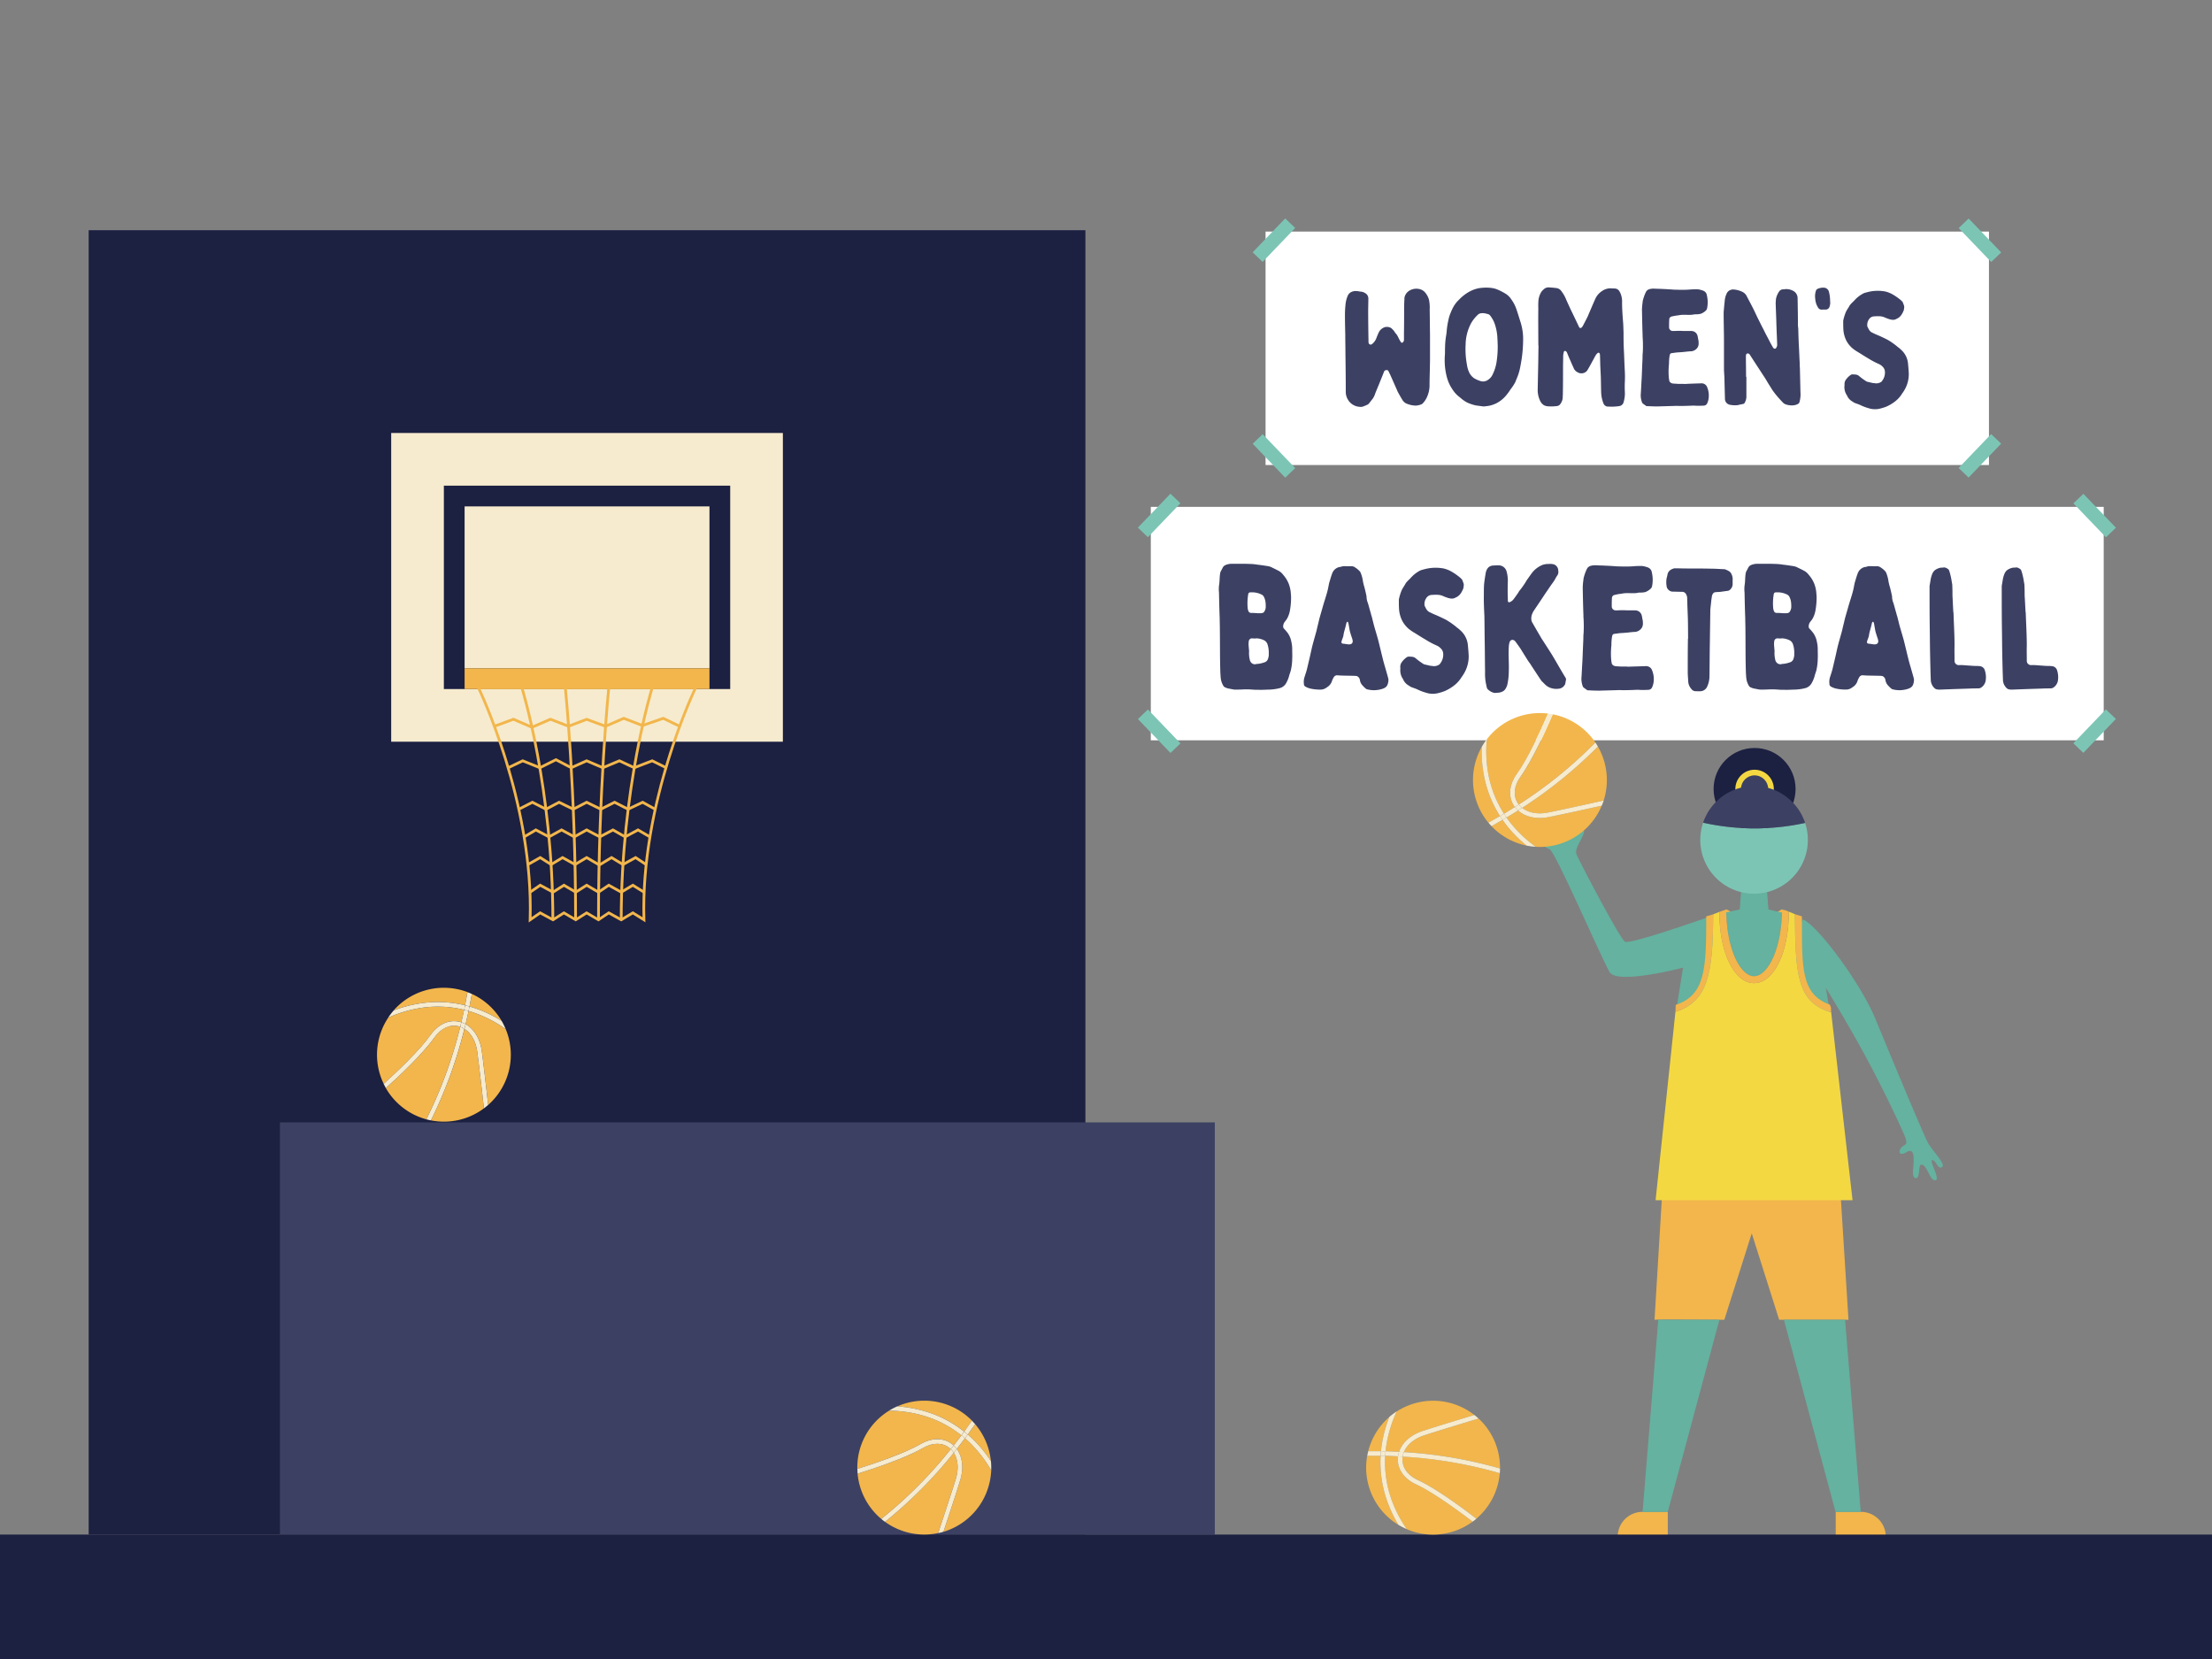 <svg xmlns="http://www.w3.org/2000/svg" viewBox="0 0 1600 1200"><rect x="0" y="0" width="1600" height="1200" fill="#808080" stroke="none"/><defs><style>.cls-1{fill:#fff;}.cls-2{fill:#7cc5b5;}.cls-3{fill:#3c4163;}.cls-4{fill:#1c2041;}.cls-5{fill:#f6ebce;}.cls-6{fill:#f2b64c;}.cls-7{fill:#64b29f;}.cls-8{fill:#f4d842;}</style></defs><g id="Basketball"><rect class="cls-1" x="832.41" y="366.63" width="689.26" height="168.85"/><rect class="cls-2" x="1510.1" y="355.85" width="10" height="33.99" transform="translate(163.81 1152.95) rotate(-43.82)"/><rect class="cls-2" x="821.46" y="367.85" width="33.99" height="10" transform="translate(-11.11 719.64) rotate(-46.18)"/><rect class="cls-2" x="833.46" y="511.85" width="10" height="33.99" transform="translate(-132.66 727.88) rotate(-43.82)"/><rect class="cls-2" x="1498.1" y="523.85" width="33.99" height="10" transform="translate(84.47 1255.83) rotate(-46.18)"/><path class="cls-3" d="M933.05,441.55a18.64,18.64,0,0,1-2,5.79,15.58,15.58,0,0,1-1.63,2.27,5.64,5.64,0,0,0-1.26,3.77,2.16,2.16,0,0,0,.75,1.51c.88.89,1.64,1.89,2.39,2.78a15.8,15.8,0,0,1,2.77,6.54,24.41,24.41,0,0,1,.63,6.05c0,2,.13,4.15,0,6.17a38.51,38.51,0,0,1-1,8.43,19.63,19.63,0,0,1-.63,2c-.13.5-.38,1-.51,1.63a21.78,21.78,0,0,1-2.14,5.42,7.51,7.51,0,0,1-5,3.9,35.57,35.57,0,0,1-7.31,1c-1.51,0-3.14.13-4.66.13-1.26.12-2.51,0-3.77,0a34.44,34.44,0,0,1-3.66-.13,61.55,61.55,0,0,0-6.79-.13c-2,.13-4.16.13-6.3.13a14.7,14.7,0,0,1-2.14-.38c-.5,0-1-.25-1.39-.25a10.7,10.7,0,0,1-3.52-1.13,2.58,2.58,0,0,1-1-1,13.93,13.93,0,0,1-1.89-5.54c-.12-1-.12-2.14-.25-3.27-.38-10.71-.25-21.54-.38-32.24,0-2.64-.12-5.16-.12-7.81-.26-6.17-.38-12.46-.51-18.63a22.46,22.46,0,0,1,.13-5.79c.38-2.52.25-5,.63-7.56a5.91,5.91,0,0,1,.63-2.14c.5-.88.88-1.64,1.26-2.39a4.14,4.14,0,0,1,2.14-2,11.78,11.78,0,0,1,4.66-.88h5c2.77,0,5.54,0,8.31.13a36.12,36.12,0,0,1,5,.5c2.39.25,4.79.63,7.18,1a9.72,9.72,0,0,1,3.78,1.26c1.63.75,3.14,1.51,4.78,2.39a10.53,10.53,0,0,1,3,2.77,21.85,21.85,0,0,1,4,6.55,23.66,23.66,0,0,1,1.39,6c.12,1.39.25,2.77.25,3.53A54.28,54.28,0,0,1,933.05,441.55Zm-20.91,2c1-.12,1.89-.25,2.4-1.26a6.1,6.1,0,0,0,1-3.65,22.42,22.42,0,0,0-.12-2.77,11.46,11.46,0,0,0-1.13-4,3.79,3.79,0,0,0-1.64-1.76,15.47,15.47,0,0,0-7.93-1.64,1.6,1.6,0,0,0-1.89,1.64,39.34,39.34,0,0,0-.38,9.44,7.42,7.42,0,0,0,.5,2.27,2.05,2.05,0,0,0,2.14,1.51c1.64,0,3.28.13,4.91.25ZM904,477.18a3.74,3.74,0,0,0,.76,1.76,3.51,3.51,0,0,0,3.9,1.39,4.16,4.16,0,0,1,1.26-.13,21.68,21.68,0,0,0,4.78-1.13,3.82,3.82,0,0,0,2.52-2.64,9.1,9.1,0,0,0,.51-3.66,19.2,19.2,0,0,0-1-7,5.29,5.29,0,0,0-2.14-2.52,14.12,14.12,0,0,0-5.54-1.51,13.84,13.84,0,0,1-3.28,0,2.35,2.35,0,0,0-2.51,2.15,18,18,0,0,0-.13,2.64c.13,1.64.25,3.15.38,4.41A20,20,0,0,0,904,477.18Z"/><path class="cls-3" d="M977.12,409.57a4.61,4.61,0,0,1,3.27,1,16.1,16.1,0,0,1,3.15,2.65,4.6,4.6,0,0,1,.63,1,24.55,24.55,0,0,1,1.63,5.92,36.21,36.21,0,0,0,1.14,4.66c.5,2,1,4,1.38,6a1,1,0,0,1,.13.51,12.49,12.49,0,0,0,1,4.91c.75,2.52,1.38,5,2.14,7.55a13,13,0,0,0,.62,2.14l1.52,6.05c1,3.65,2.14,7.3,3.14,10.95,1.26,4.91,2.4,9.95,3.66,14.86.75,2.9,1.63,5.67,2.39,8.44.5,1.76,1,3.4,1.38,5.16a9.82,9.82,0,0,1-.63,3.78c-.75,2-2.51,2.77-4.28,3.27a19.37,19.37,0,0,1-10.7.13.62.62,0,0,0-.38-.13,19.56,19.56,0,0,1-2.89-2.77,7,7,0,0,1-1.77-3.78A3.6,3.6,0,0,0,981.4,489c-.38,0-.76-.13-1.14-.13-3.52-.12-7-.12-10.57-.25-.63,0-1.39-.13-2.14-.13a2.69,2.69,0,0,0-2.65,1.14,14.3,14.3,0,0,0-1.38,2.77,7.9,7.9,0,0,1-3.4,4.53,10.74,10.74,0,0,1-1.51,1,7.16,7.16,0,0,1-3.66.88,31.26,31.26,0,0,1-7.68-.88,15.77,15.77,0,0,1-3-1.26,2.23,2.23,0,0,1-1.13-2.14,10.87,10.87,0,0,1,.5-4.91c.63-2,1.39-4.16,1.89-6.3s1-4.28,1.51-6.42c.76-3.15,1.39-6.3,2.14-9.44,1-3.91,2.14-7.68,3.15-11.46.5-2.39,1.13-4.66,1.64-6.93s1.26-4.66,1.89-6.92c.5-1.64.88-3.15,1.38-4.79,1-3.4,2.14-6.67,3-10.07.51-1.89.76-3.9,1.26-5.92.76-2.39,1.39-4.91,2.39-7.3a7.29,7.29,0,0,1,5.29-4h.51c1.63-.76,3.27-.5,5-.5Zm-1.26,56.53c1.88,0,2.89-1.13,2.51-3a12.12,12.12,0,0,0-.63-2.14c-.5-1.51-1-3-1.38-4.53-.38-1.89-.63-3.66-1-5.55-.12-.25-.12-.5-.25-.75-.25-.5-.63-.5-1,0-.12.25-.25.75-.38,1.13-.5,2.77-1.63,5.54-2,8.44a5.47,5.47,0,0,1-.38,1.38c-.25.76-.63,1.64-.88,2.52-.38,1.26-.12,1.89,1.14,2s2.64.38,3.9.5Z"/><path class="cls-3" d="M1012.88,483a5.76,5.76,0,0,1,1.25-4.28,15.2,15.2,0,0,1,3.53-3.4,6,6,0,0,1,.88-.37,24.51,24.51,0,0,1,2.9.12,4.71,4.71,0,0,1,2.77,1.26,50.48,50.48,0,0,0,5.16,3.78,3.35,3.35,0,0,0,.63.38c1.38.37,2.77.63,4.15,1,.63.13,1.39.13,2,.25a6.69,6.69,0,0,0,5-1.13c.25-.12.37-.38.63-.75a10.4,10.4,0,0,0,2.14-6.93,5.57,5.57,0,0,0-1.52-3.65,9.17,9.17,0,0,0-3-2.27,59.26,59.26,0,0,1-8.31-4.4c-2.64-1.52-5.16-3.15-7.8-4.79a34.1,34.1,0,0,1-4.41-3,20.7,20.7,0,0,1-4.41-5.42,22.22,22.22,0,0,1-2.52-8.93c-.12-2.15-.12-4.29-.12-6.43v-.38a34.23,34.23,0,0,1,2.26-7.17c.76-1.51,1.77-2.77,2.52-4.28,1-1.64,2.65-2.9,4-4.41a23,23,0,0,1,5.79-4.66,8.49,8.49,0,0,1,2.4-1c1.38-.37,2.77-.75,4.15-1a32,32,0,0,1,11,0,21.31,21.31,0,0,1,5.41,2,39.93,39.93,0,0,1,5.67,3.78,16.33,16.33,0,0,1,2.26,2c.13.13.26.38.38.51.13.37.25.63.38,1,.88,2.27.88,2.27.5,4.66a2.05,2.05,0,0,1-.37,1.14,15.91,15.91,0,0,1-1.26,2.51,8.86,8.86,0,0,1-3.53,3.28c-.13,0-.25.12-.38.12-1.89,1.26-3.9.89-5.92.26a32,32,0,0,1-3-1.14,10.61,10.61,0,0,0-3.9-1,35.14,35.14,0,0,0-5.16.12,4.75,4.75,0,0,0-3.28,2.14,7.45,7.45,0,0,0-1.38,4.91,1.69,1.69,0,0,0,.12.76c.88,1.76,1.51,3.52,3.4,4.53,1.14.5,2.27,1.13,3.53,1.64,2.77,1.13,5.66,2.52,8.44,3.9a54,54,0,0,1,8.18,5.79,15.25,15.25,0,0,1,2.14,1.77,16.14,16.14,0,0,1,5.54,10.45c.25,2.64.5,5.41.63,8.18a24.09,24.09,0,0,1-2.52,11.08,29.17,29.17,0,0,1-2.64,4.28,22.22,22.22,0,0,1-4.79,5.54,31.6,31.6,0,0,1-7.43,4.54,36.41,36.41,0,0,1-4.91,1.51,15.6,15.6,0,0,1-8.69-.38,35,35,0,0,1-6-2.27c-1.51-.75-3-1.13-4.53-1.76a5,5,0,0,1-1.14-.63c-.25-.13-.5-.38-.75-.5a9.55,9.55,0,0,1-3.9-4.16c0-.12-.13-.25-.13-.38a11.1,11.1,0,0,1-2-7.68Z"/><path class="cls-3" d="M1080.49,501.1a9.09,9.09,0,0,1-3.9-2.13,2.85,2.85,0,0,1-1.14-1.64c-.25-1.14-.5-2.27-.75-3.53a38.25,38.25,0,0,1-.51-7.68c-.12-7.05-.12-14.23-.25-21.28-.12-6.55-.12-13.09-.25-19.51-.25-5-.5-10.08-.38-15.11,0-2.4,0-4.79.13-7.18.25-2.9.75-5.79,1.26-8.82a8,8,0,0,1,1.64-3.52,5.3,5.3,0,0,1,4-1.64,36.73,36.73,0,0,1,3.78-.13,5.94,5.94,0,0,1,5.67,4.54,25.2,25.2,0,0,1,.88,6.8c-.13,2.77-.13,5.54-.13,8.18,0,2,.13,3.91.13,5.8,0,1.63.88,1.63,2,1a6.35,6.35,0,0,0,2-1.64c1.26-1.63,2.39-3.27,3.52-4.91a10.28,10.28,0,0,1,1.26-1.88,57.87,57.87,0,0,0,5-7.31c1.38-1.89,2.64-3.77,4-5.54a18.54,18.54,0,0,1,7.43-5.41,13.43,13.43,0,0,1,4.53-.63,10.29,10.29,0,0,1,3.4.25,4.79,4.79,0,0,1,3.28,3.9v.51a4.58,4.58,0,0,1-.89,4,8.36,8.36,0,0,0-.63,1,29.32,29.32,0,0,1-3.14,4.91c-1.51,2.15-2.9,4.29-4.41,6.43-2.9,4.4-5.79,8.68-8.69,13a10.21,10.21,0,0,0-1,2,8.1,8.1,0,0,0-.5,5.16,4.79,4.79,0,0,0,.63,1.39c2.14,3.77,4.28,7.43,6.42,11.08.25.38.5.88.88,1.38,2.27,3.53,4.66,7.18,6.93,10.83,2.89,4.79,5.54,9.57,8.43,14.36l1.14,1.88a2.53,2.53,0,0,1,.5,1.64c-.25,1-.38,2.14-.63,3.15a5.69,5.69,0,0,1-5,3.4,12,12,0,0,1-4.79-.38,10.7,10.7,0,0,1-4.66-2.64l-1.89-1.89a5.43,5.43,0,0,1-1.13-1.26c-2.39-3.53-4.66-7.05-7-10.58-.76-1.38-1.77-2.52-2.65-3.9-1.63-2.64-3.4-5.41-5-8.06-1.14-1.76-2.4-3.4-3.53-5a3.22,3.22,0,0,0-.63-.75c-1.38-1.51-3.4-1.13-4,1a15.27,15.27,0,0,0-.5,3.4c-.38,5.79.25,11.71,0,17.5a45.94,45.94,0,0,1-1,9.32,10,10,0,0,1-1.89,4,7.78,7.78,0,0,1-1,.88,8.57,8.57,0,0,1-4.29,1.25c-.63,0-1.13.13-1.76.13h-.63C1080.62,501.23,1080.62,501.1,1080.49,501.1Z"/><path class="cls-3" d="M1190.16,481.84a4.57,4.57,0,0,1,4.79,2.9,16.65,16.65,0,0,1,1,9.57,14.44,14.44,0,0,1-1,3,3,3,0,0,1-2.4,1.64c-1.76.12-3.4.12-5.16.12-1,0-2-.12-3.15-.12-2.77.12-5.66.25-8.43.25-2,.12-3.91-.13-5.8,0l-13.34.37c-2.65,0-5.29-.12-7.93-.25h-.51c-1-.75-2-1.38-2.89-2.14a2,2,0,0,1-.51-.88,14.92,14.92,0,0,1-.88-6.67c.25-3.78.38-7.43.63-11.08.25-4.91.38-9.82.63-14.73.13-1.89,0-3.91.25-5.8a95.22,95.22,0,0,0-.12-12v-1c-.26-6.67-.38-13.22-.51-19.89a45.35,45.35,0,0,1,.51-5.79,9,9,0,0,1,.5-2.52,29.37,29.37,0,0,1,2.14-5.54,4.22,4.22,0,0,1,2.27-1.89,11.83,11.83,0,0,1,4.15-.51c2.14.13,4.28.13,6.42.26,2.77.12,5.54.25,8.31.5,3.91.13,7.81.25,11.71,0a61.92,61.92,0,0,1,6.8-.25,13.09,13.09,0,0,1,3,.63,7.33,7.33,0,0,1,1.76.63,4.29,4.29,0,0,1,2.39,3.27,23.41,23.41,0,0,1,.25,9.82,3.52,3.52,0,0,1-1.13,2.14,11.3,11.3,0,0,1-3.9,2.4,17.34,17.34,0,0,1-3.66.37h-1c-2.4.63-4.91.38-7.43.38a21.37,21.37,0,0,0-4.91.38c-.51.13-1.14.13-1.77.25a29.08,29.08,0,0,0-3.14.63,2.36,2.36,0,0,0-2.14,2.52c-.13,1.64-.13,3.27-.13,4.91v1.13a2.85,2.85,0,0,0,2,2.52,3.7,3.7,0,0,0,1.25.13c1.39,0,2.9-.13,4.29-.13h1.51c2.64.25,5.28,0,7.8.13a4.88,4.88,0,0,1,4.91,4c.26.88.26,1.76.51,2.64a11.38,11.38,0,0,1,.25,2.9,5.48,5.48,0,0,1-2.27,4.66,6.06,6.06,0,0,1-3.78,1.38c-1.13,0-2.26.25-3.39.25a1.59,1.59,0,0,1-.76.13c-2.14.25-4.28.38-6.3.5-1.38.13-2.77.38-4,.51s-1.52.75-1.77,1.76a36.55,36.55,0,0,0-.5,6.42,56.93,56.93,0,0,0-.25,9.32,28.16,28.16,0,0,0,.37,3.15c.13,1.76,1.39,2.51,2.9,2.77,1.26.12,2.52.12,3.78.25h4.78v.12C1181.47,482.09,1185.88,482,1190.16,481.84Z"/><path class="cls-3" d="M1220.88,447.21c-.12-3.27-.25-6.54-.37-9.69,0-1.76-.13-3.53-.13-5.29a6.62,6.62,0,0,0-1-2.77,3.18,3.18,0,0,0-2.51-1.38c-2.4,0-4.79-.13-7.31-.13a4.8,4.8,0,0,1-3.9-3.15,17.17,17.17,0,0,1-.13-6.67,19.58,19.58,0,0,0,.63-2.65c.51-2.39,2.27-3.65,4.54-4.28a1.94,1.94,0,0,1,.88-.12c2.77,0,5.66.12,8.56.12,5.66,0,11.33,0,17,.13,3.27,0,6.55.25,9.82.38a3.36,3.36,0,0,1,1.51.37,16.93,16.93,0,0,1,2.64,1.39,5.53,5.53,0,0,1,1.26,1.63,9.08,9.08,0,0,1,.89,4.79v2.27a5.36,5.36,0,0,1-1.77,4.28,2.75,2.75,0,0,1-1.51.88c-1.76.25-3.65.5-5.41.76-1.14.12-2.4.12-3.53.25a2.5,2.5,0,0,0-2.27,1.51,4.69,4.69,0,0,0-.5,1.38c-.13,1.26-.38,2.39-.5,3.65-.13,1.64-.38,3.28-.51,4.79a1.71,1.71,0,0,1-.12.76c-.13,8.56-.25,17.25-.38,25.93-.13,7.56-.13,15.24-.25,22.79a18.14,18.14,0,0,1-1.76,7.69,5.49,5.49,0,0,1-4.54,3.14c-1.26.13-2.52,0-3.9,0a3.82,3.82,0,0,1-3-1.76,8.68,8.68,0,0,1-2.14-4.91c-.13-2.39-.38-4.79-.38-7.3,0-7.56,0-15.24.12-22.92V462h.13C1221,457,1221,452.12,1220.88,447.21Z"/><path class="cls-3" d="M1313.18,441.55a18.88,18.88,0,0,1-2,5.79,15.63,15.63,0,0,1-1.64,2.27,5.69,5.69,0,0,0-1.26,3.77,2.16,2.16,0,0,0,.75,1.51c.89.89,1.64,1.89,2.4,2.78a15.93,15.93,0,0,1,2.77,6.54,24.89,24.89,0,0,1,.63,6.05c0,2,.12,4.15,0,6.17a39.15,39.15,0,0,1-1,8.43,19.63,19.63,0,0,1-.63,2c-.13.5-.38,1-.5,1.63a22.17,22.17,0,0,1-2.14,5.42,7.53,7.53,0,0,1-5,3.9,35.47,35.47,0,0,1-7.3,1c-1.52,0-3.15.13-4.66.13-1.26.12-2.52,0-3.78,0a34.25,34.25,0,0,1-3.65-.13,61.73,61.73,0,0,0-6.8-.13c-2,.13-4.16.13-6.3.13a14.94,14.94,0,0,1-2.14-.38c-.5,0-1-.25-1.38-.25a10.76,10.76,0,0,1-3.53-1.13,2.64,2.64,0,0,1-1-1,13.76,13.76,0,0,1-1.88-5.54c-.13-1-.13-2.14-.26-3.27-.37-10.71-.25-21.54-.37-32.24,0-2.64-.13-5.16-.13-7.81-.25-6.17-.38-12.46-.5-18.63a22,22,0,0,1,.12-5.79c.38-2.52.25-5,.63-7.56a6.11,6.11,0,0,1,.63-2.14c.5-.88.88-1.64,1.26-2.39a4.14,4.14,0,0,1,2.14-2,11.78,11.78,0,0,1,4.66-.88h5c2.77,0,5.54,0,8.31.13a36.13,36.13,0,0,1,5,.5c2.4.25,4.79.63,7.18,1a9.61,9.61,0,0,1,3.78,1.26c1.63.75,3.15,1.51,4.78,2.39a10.53,10.53,0,0,1,3,2.77,21.85,21.85,0,0,1,4,6.55,23.25,23.25,0,0,1,1.39,6c.13,1.39.25,2.77.25,3.53A53.35,53.35,0,0,1,1313.18,441.55Zm-20.9,2c1-.12,1.89-.25,2.39-1.26a6.18,6.18,0,0,0,1-3.65,20.71,20.71,0,0,0-.13-2.77,11.46,11.46,0,0,0-1.13-4,3.74,3.74,0,0,0-1.64-1.76,15.47,15.47,0,0,0-7.93-1.64c-1.14-.12-1.76.51-1.89,1.64a39.86,39.86,0,0,0-.38,9.44,7.16,7.16,0,0,0,.51,2.27,2,2,0,0,0,2.14,1.51c1.63,0,3.27.13,4.91.25Zm-8.19,33.62a3.74,3.74,0,0,0,.76,1.76,3.52,3.52,0,0,0,3.9,1.39,4.16,4.16,0,0,1,1.26-.13,21.9,21.9,0,0,0,4.79-1.13,3.81,3.81,0,0,0,2.51-2.64,9.1,9.1,0,0,0,.51-3.66,19.2,19.2,0,0,0-1-7,5.24,5.24,0,0,0-2.14-2.52,14.07,14.07,0,0,0-5.54-1.51,13.76,13.76,0,0,1-3.27,0,2.35,2.35,0,0,0-2.52,2.15,18,18,0,0,0-.13,2.64c.13,1.64.25,3.15.38,4.41A20,20,0,0,0,1284.09,477.18Z"/><path class="cls-3" d="M1357.25,409.57a4.61,4.61,0,0,1,3.27,1,15.81,15.81,0,0,1,3.15,2.65,4.6,4.6,0,0,1,.63,1,25,25,0,0,1,1.64,5.92,34.53,34.53,0,0,0,1.13,4.66c.5,2,1,4,1.38,6a1,1,0,0,1,.13.51,12.49,12.49,0,0,0,1,4.91c.75,2.52,1.38,5,2.14,7.55a13,13,0,0,0,.63,2.14c.5,2,1,4,1.51,6.05,1,3.65,2.14,7.3,3.15,10.95,1.26,4.91,2.39,9.95,3.65,14.86.75,2.9,1.63,5.67,2.39,8.44.5,1.76,1,3.4,1.39,5.16a10.22,10.22,0,0,1-.63,3.78c-.76,2-2.52,2.77-4.28,3.27a19.4,19.4,0,0,1-10.71.13.6.6,0,0,0-.38-.13,20.06,20.06,0,0,1-2.89-2.77,7,7,0,0,1-1.76-3.78,3.63,3.63,0,0,0-2.27-2.89c-.38,0-.76-.13-1.13-.13-3.53-.12-7.06-.12-10.58-.25-.63,0-1.39-.13-2.14-.13a2.69,2.69,0,0,0-2.65,1.14,14.3,14.3,0,0,0-1.38,2.77,7.85,7.85,0,0,1-3.4,4.53,10.19,10.19,0,0,1-1.51,1,7.13,7.13,0,0,1-3.65.88,31.15,31.15,0,0,1-7.68-.88,15.59,15.59,0,0,1-3-1.26,2.23,2.23,0,0,1-1.13-2.14,11.15,11.15,0,0,1,.5-4.91c.63-2,1.39-4.16,1.89-6.3s1-4.28,1.51-6.42c.76-3.15,1.39-6.3,2.14-9.44,1-3.91,2.15-7.68,3.15-11.46.51-2.39,1.14-4.66,1.64-6.93s1.26-4.66,1.89-6.92c.5-1.64.88-3.15,1.38-4.79,1-3.4,2.14-6.67,3-10.07.5-1.89.75-3.9,1.25-5.92.76-2.39,1.39-4.91,2.4-7.3a7.25,7.25,0,0,1,5.29-4h.5c1.64-.76,3.27-.5,5-.5ZM1356,466.1c1.89,0,2.89-1.13,2.52-3a14.09,14.09,0,0,0-.63-2.14c-.51-1.51-1-3-1.39-4.53-.38-1.89-.63-3.66-1-5.55-.13-.25-.13-.5-.26-.75-.25-.5-.63-.5-1,0a9.26,9.26,0,0,0-.38,1.13c-.51,2.77-1.64,5.54-2,8.44a5.89,5.89,0,0,1-.37,1.38c-.26.76-.63,1.64-.89,2.52-.37,1.26-.12,1.89,1.14,2s2.64.38,3.9.5Z"/><path class="cls-3" d="M1412.9,442.68c0,.25.13.38.13.63.25,7.93.75,15.87.75,23.92-.12,3.28,0,6.68,0,9.95v1.14a3.09,3.09,0,0,0,3.28,2.77c2.64-.13,5.16.25,7.8.37,1.64.13,3.28.25,4.92.25a11.19,11.19,0,0,1,2,.13,4.15,4.15,0,0,1,3.9,3,16,16,0,0,1,.51,8.06,7.71,7.71,0,0,1-3.53,4.66,4.62,4.62,0,0,1-1.89.38c-2,0-4,0-6,.12l-11.59.38-9.94.38a10.55,10.55,0,0,1-2-.13,3.67,3.67,0,0,1-1.76-.75,8.54,8.54,0,0,1-2.9-6.42c-.25-6.3-.37-12.47-.5-18.77s-.13-12.71-.25-19.13c-.13-9.45-.13-19-.13-28.59a10.45,10.45,0,0,1,.13-2c.5-2.39.63-4.79,1.51-7.05a7.78,7.78,0,0,1,1.89-3.28,10,10,0,0,1,5-2.14h1.14c1.38-.38,2.52.25,3.65,1a2.33,2.33,0,0,1,.88,1.26,27.82,27.82,0,0,1,1,3.52c.5,1.89.75,3.91,1.13,5.92a7.59,7.59,0,0,1,.13,1.77c.12,2.39.12,4.91.12,6.79C1412.52,435.13,1412.65,438.9,1412.9,442.68Z"/><path class="cls-3" d="M1465.16,442.68c0,.25.12.38.12.63.25,7.93.76,15.87.76,23.92-.13,3.28,0,6.68,0,9.95v1.14a3.08,3.08,0,0,0,3.27,2.77c2.65-.13,5.16.25,7.81.37,1.63.13,3.27.25,4.91.25a11.08,11.08,0,0,1,2,.13,4.17,4.17,0,0,1,3.91,3,16,16,0,0,1,.5,8.06,7.64,7.64,0,0,1-3.53,4.66,4.57,4.57,0,0,1-1.88.38c-2,0-4,0-6,.12l-11.58.38-10,.38a10.45,10.45,0,0,1-2-.13,3.71,3.71,0,0,1-1.77-.75,8.53,8.53,0,0,1-2.89-6.42c-.25-6.3-.38-12.47-.51-18.77s-.12-12.71-.25-19.13c-.12-9.45-.12-19-.12-28.59a11.3,11.3,0,0,1,.12-2c.51-2.39.63-4.79,1.51-7.05a7.78,7.78,0,0,1,1.89-3.28,10,10,0,0,1,5-2.14h1.13c1.39-.38,2.52.25,3.65,1a2.27,2.27,0,0,1,.88,1.26,27.82,27.82,0,0,1,1,3.52c.51,1.89.76,3.91,1.13,5.92a7.59,7.59,0,0,1,.13,1.77c.13,2.39.13,4.91.13,6.79C1464.78,435.13,1464.9,438.9,1465.16,442.68Z"/><rect class="cls-1" x="915.42" y="167.51" width="523.25" height="168.85"/><rect class="cls-2" x="1427.1" y="156.73" width="10" height="33.99" transform="translate(278.57 1040.02) rotate(-43.82)"/><rect class="cls-2" x="904.47" y="168.73" width="33.99" height="10" transform="translate(158.09 718.28) rotate(-46.18)"/><rect class="cls-2" x="916.46" y="312.73" width="10" height="33.99" transform="translate(28.33 729.89) rotate(-43.82)"/><rect class="cls-2" x="1415.1" y="324.73" width="33.99" height="10" transform="translate(202.61 1134.69) rotate(-46.18)"/><path class="cls-3" d="M1034.37,259.78c0,2.48-.12,5-.12,7.45-.11,4-.23,8.17-.23,12.43a21.2,21.2,0,0,1-2.25,8.4,15.77,15.77,0,0,1-2.84,3.9c-.24.12-.36.36-.47.36a13.41,13.41,0,0,1-4.27,1.07,18.57,18.57,0,0,1-6.74-1.43,6.48,6.48,0,0,1-3.2-2.95c-1.18-1.9-2.24-3.79-3.31-5.8-.12-.12-.12-.36-.24-.59-1.53-3.44-3.07-7-4.61-10.42-.59-1.42-1.3-2.72-1.89-4a1.16,1.16,0,0,0-1.07-.47,1.84,1.84,0,0,0-2.13,1.42c-1.06,2.72-2.25,5.56-3.31,8.28-1,2.37-1.9,4.61-2.84,6.86a14.94,14.94,0,0,1-1.78,3.91c-1.06,1.3-2,2.6-3.07,3.9a4.69,4.69,0,0,1-1.66.95,7.13,7.13,0,0,1-1.42.59,5.88,5.88,0,0,1-3.79.59,10.4,10.4,0,0,1-7.93-4.85,10.74,10.74,0,0,1-1.77-6.15c0-9.11-.12-18.34-.24-27.46,0-4.49-.12-9-.12-13.49-.11-4.73-.23-9.58-.23-14.31q0-3.55.35-7.1a21.51,21.51,0,0,1,1.78-7.22,5.29,5.29,0,0,1,2.6-2.49c2.25-1.06,4.38-.59,6.51-.23a6.37,6.37,0,0,1,3.31,1.06,4.36,4.36,0,0,1,2.37,4c0,3-.12,6-.12,9,0,7.45.12,14.91.24,22.24a2.21,2.21,0,0,0,.23,1.19c.6.94,1.54,1.18,2.61.23a10.54,10.54,0,0,0,2.6-3.43c.59-1.54,1.18-3.07,1.89-4.61a7.4,7.4,0,0,1,4-3.79c1.54-.71,4.49-.47,5.8,1.18a10.53,10.53,0,0,1,2.24,2.84c1.54,1.42,2.13,3.32,3.08,5a10.18,10.18,0,0,0,.95,1.54c.47.71.94.71,1.54.12a2.4,2.4,0,0,0,.71-1.77v-5.09c.11-6,.11-12,.11-18,0-2.25.12-4.61.24-6.86v-.48a7.69,7.69,0,0,1,4-5.32,9.73,9.73,0,0,1,6.28-1,7.64,7.64,0,0,1,4.49,2.37,14,14,0,0,1,3,5.56,28.79,28.79,0,0,1,.48,7.1c.11,5.68.11,11.48.23,17.63Z"/><path class="cls-3" d="M1099.81,264.51a38.71,38.71,0,0,1-2.25,8.17c-.48,1.18-1,2.36-1.42,3.55a33.66,33.66,0,0,1-3.55,5.44,37.12,37.12,0,0,1-3.2,4.38,22.15,22.15,0,0,1-6.86,5.56,21.06,21.06,0,0,1-6,2l-2.84.36h-.83l-5.32-.71a30.34,30.34,0,0,1-4.38-1.31,16.17,16.17,0,0,1-3.79-1.89,27.42,27.42,0,0,1-3.07-2.36,2.77,2.77,0,0,0-.59-.48,21.28,21.28,0,0,1-5.33-5.92c-3-4.37-4.26-9.23-5-14.43a50.3,50.3,0,0,1-.24-10.3c.12-1.77,0-3.67.12-5.44a53.94,53.94,0,0,1,.83-8.76c.24-1.42.36-3,.47-4.38a64.17,64.17,0,0,1,1.78-9.23c1.54-4.26,3.31-8.52,6.74-11.71a31.57,31.57,0,0,1,7.58-6,24.25,24.25,0,0,1,7.1-2.6,35.19,35.19,0,0,1,7.1-.35,20.67,20.67,0,0,1,5.32.94,41.54,41.54,0,0,1,6.87,3.43,12.72,12.72,0,0,1,4,3.91,26.92,26.92,0,0,1,4,7.81c1.07,3.19,2,6.27,3,9.47a40.31,40.31,0,0,1,1.66,12.89A99,99,0,0,1,1099.81,264.51Zm-16.69-19.76a35.7,35.7,0,0,0-2.13-11,20.9,20.9,0,0,0-3.08-5.44,2.92,2.92,0,0,0-1.89-1.18,20.35,20.35,0,0,0-2.72-.59c-1.66-.12-3.2,0-4.38,1.18a25.7,25.7,0,0,0-5,6.39,33.74,33.74,0,0,0-3.79,15,61,61,0,0,0,.95,14.67,19.26,19.26,0,0,0,1.66,5.68,10.84,10.84,0,0,0,3.55,4.14,21.67,21.67,0,0,0,4.49,2,6.09,6.09,0,0,0,5.33-.7,9.3,9.3,0,0,0,3.67-4.27,31.28,31.28,0,0,0,2.72-8.75,73.16,73.16,0,0,0,.83-12.43C1083.24,247.94,1083.24,246.41,1083.12,244.75Z"/><path class="cls-3" d="M1112.7,223a48.21,48.21,0,0,1,.12-5.92,14.7,14.7,0,0,1,1.77-5.44,7.84,7.84,0,0,1,1.78-2.13,5.26,5.26,0,0,1,3.78-1.66c1.78.12,3.44.24,5.21.47a5.21,5.21,0,0,1,4.26,2.61,22.74,22.74,0,0,1,3,5.2c1.06,2.49,2.25,5,3.43,7.58,2,4.14,4,8.28,6,12.54a2.23,2.23,0,0,0,.35.59,1,1,0,0,0,1.54.12,6.71,6.71,0,0,0,.83-.95c1.18-2.25,2.36-4.49,3.55-6.86l1.06-2.49c1.54-3.55,3-7.1,4.62-10.65a13.13,13.13,0,0,1,4.73-5.44,10.55,10.55,0,0,1,6.75-2c.71.12,1.42,0,2.13.12a4.39,4.39,0,0,1,1.3.12c1.89.47,2.6,2,3.31,3.55a15.32,15.32,0,0,1,1.07,6.5c0,4.62.35,9.23.71,13.85.23,2.48.23,5,.35,7.45,0,4.26,0,8.52.24,12.9s.35,9,.59,13.61a85.24,85.24,0,0,1,.12,9.59,70.06,70.06,0,0,0,0,7.1,21.19,21.19,0,0,1-.83,7.22,3.79,3.79,0,0,1-3.55,3.19,12.87,12.87,0,0,1-2.13.24,29,29,0,0,1-4.5.11,13.07,13.07,0,0,1-2-.11,3.65,3.65,0,0,1-2.48-2.25,24,24,0,0,1-1.66-8.29c-.12-3.66-.12-7.33-.24-11.12q-.17-3.54-.35-7.1c-.12-2.72-.12-5.32-.24-8.05a4,4,0,0,0-.12-1.18c-.35-1-1.06-1.18-1.77-.47a6,6,0,0,0-1.19,1.42c-.94,1.54-1.65,3.07-2.48,4.49-1.06,2-2.13,3.91-3.31,5.92a5,5,0,0,1-3.79,2.61,5.24,5.24,0,0,1-3.55-.72,8.17,8.17,0,0,0-.83-.47,7.12,7.12,0,0,1-1.77-2c-.71-1.77-1.66-3.55-2.37-5.44-1-2.13-1.89-4.26-2.72-6.39a2.31,2.31,0,0,0-1.07-1.07.88.88,0,0,0-1.18.59,20.12,20.12,0,0,0-.47,2.72c0,3-.12,5.8-.12,8.64,0,6.39,0,12.66-.12,18.94,0,.94-.12,2-.12,3a8.26,8.26,0,0,1-1.66,4.37c-.82,1.31-2.24,1.66-3.78,1.66a21.31,21.31,0,0,1-3.91.12,9.34,9.34,0,0,1-4-.71,7.45,7.45,0,0,1-3.08-3.55,17.89,17.89,0,0,1-1.65-7.81c.11-5.8.23-11.48.35-17.16.12-5,.12-9.82.24-14.79h-.12C1112.7,241,1112.58,232,1112.7,223Z"/><path class="cls-3" d="M1230.32,277.29a4.3,4.3,0,0,1,4.5,2.72,15.64,15.64,0,0,1,.94,9,13.9,13.9,0,0,1-.94,2.84,2.82,2.82,0,0,1-2.25,1.54c-1.66.11-3.2.11-4.85.11-1,0-1.9-.11-3-.11-2.61.11-5.33.23-7.93.23-1.89.12-3.67-.12-5.44,0l-12.55.36c-2.48,0-5-.12-7.45-.24h-.48c-.94-.71-1.89-1.3-2.72-2a2,2,0,0,1-.47-.83,13.88,13.88,0,0,1-.83-6.27c.24-3.55.36-7,.59-10.42.24-4.61.36-9.22.59-13.84.12-1.78,0-3.67.24-5.44a87.76,87.76,0,0,0-.12-11.25v-.94c-.23-6.27-.35-12.43-.47-18.7a45.44,45.44,0,0,1,.47-5.44,8.33,8.33,0,0,1,.48-2.37,27.76,27.76,0,0,1,2-5.21,4,4,0,0,1,2.13-1.77,10.88,10.88,0,0,1,3.9-.47c2,.11,4,.11,6,.23,2.6.12,5.2.24,7.81.48,3.67.11,7.33.23,11,0a56.88,56.88,0,0,1,6.39-.24,11.88,11.88,0,0,1,2.84.59,7,7,0,0,1,1.66.59,4,4,0,0,1,2.25,3.08,21.94,21.94,0,0,1,.23,9.23,3.31,3.31,0,0,1-1.06,2,10.54,10.54,0,0,1-3.67,2.25,15.83,15.83,0,0,1-3.43.35h-1c-2.25.6-4.61.36-7,.36a20.44,20.44,0,0,0-4.61.35c-.48.12-1.07.12-1.66.24a28.17,28.17,0,0,0-3,.59,2.23,2.23,0,0,0-2,2.37c-.12,1.54-.12,3.08-.12,4.61v1.07a2.69,2.69,0,0,0,1.89,2.37,4,4,0,0,0,1.19.11c1.3,0,2.72-.11,4-.11H1216c2.49.23,5,0,7.34.11a4.59,4.59,0,0,1,4.61,3.79c.24.83.24,1.66.48,2.49a10.84,10.84,0,0,1,.23,2.72,5.14,5.14,0,0,1-2.13,4.38,5.75,5.75,0,0,1-3.55,1.3c-1.06,0-2.13.23-3.19.23a1.5,1.5,0,0,1-.71.12c-2,.24-4,.36-5.92.48-1.3.11-2.6.35-3.79.47s-1.42.71-1.65,1.66a34.05,34.05,0,0,0-.48,6,54.57,54.57,0,0,0-.23,8.76,24.87,24.87,0,0,0,.35,3c.12,1.65,1.3,2.36,2.72,2.6,1.19.12,2.37.12,3.55.24h4.5v.12C1222.15,277.53,1226.3,277.41,1230.32,277.29Z"/><path class="cls-3" d="M1263.21,287.11a8.76,8.76,0,0,1-1.18,4.14,1.62,1.62,0,0,1-1.18.95c-1.19.24-2.49.48-3.79.83a18.08,18.08,0,0,1-5.68-.24,4.32,4.32,0,0,1-3.67-4.26c-.12-4.49-.24-8.87-.35-13.37,0-1.77-.12-3.43-.24-5.2,0-.83-.12-1.66-.12-2.37V247.35c0-6.86-.24-13.84-.24-20.71,0-1.65.24-3.19.36-4.85s.35-3.19.47-4.73a14.67,14.67,0,0,1,1.31-4.62,4.82,4.82,0,0,1,3.78-2.95,1.74,1.74,0,0,1,.83-.12,17.26,17.26,0,0,1,6.86,1.77,6.72,6.72,0,0,1,3.2,3.32c1.42,2.72,2.84,5.32,4.14,7.92,1.18,2.25,2.25,4.62,3.31,6.87l2.49,5c.71,1.42,1.42,2.84,2.13,4.14,1.42,3,3,5.8,4.5,8.76.71,1.42,1.53,2.84,2.36,4.26a1.74,1.74,0,0,0,.83.71,1.15,1.15,0,0,0,1.54-.71,3.74,3.74,0,0,0,.59-2.49c-.12-4.14-.35-8.28-.47-12.42-.12-2.37-.12-4.74-.24-7.22-.12-3.2-.24-6.39-.35-9.71a33.11,33.11,0,0,1,.23-3.43,14,14,0,0,1,2.13-5.09,3.64,3.64,0,0,1,3.43-1.77,1.72,1.72,0,0,0,.83-.12,10.3,10.3,0,0,1,6.75,1.66,5.91,5.91,0,0,1,2.48,5c.12,6.39.24,12.78.24,19.17a19,19,0,0,0,.24,2.6c.11,4.38.23,8.76.47,13s.35,8.16.59,12.19a32.76,32.76,0,0,0,.12,3.43c.12,5,.24,10.06.35,15,0,1.54.12,2.95.12,4.38a20.65,20.65,0,0,1-.83,5.44c-.23.71-.71.94-1.3,1.3-2.72,1.3-5.56,1.07-8.4.24a5.76,5.76,0,0,1-2.48-1.66c-.95-1.07-1.9-2-2.84-3.08a66.7,66.7,0,0,1-4.5-5.68c-1.18-1.89-2.37-3.78-3.55-5.68-1.42-2.6-3.2-5.09-4.85-7.69-2.61-4-5.33-8.16-7.93-12.19a1.71,1.71,0,0,0-1.54-.94c-.71.11-1.06.35-1.18,1.06a4.78,4.78,0,0,0-.12,1.3c0,4.85.12,9.71.12,14.56h.23Z"/><path class="cls-3" d="M1323.44,221.56a2.94,2.94,0,0,1-3.19,2.36h-2a3,3,0,0,1-3.19-1.42c-.36-.59-.59-1.18-1-1.89A14.72,14.72,0,0,1,1313,216a12.71,12.71,0,0,1,.47-5.56,2.42,2.42,0,0,1,1.3-1.54,10.33,10.33,0,0,1,4.62-.82,3.91,3.91,0,0,1,3.55,3.07,26.64,26.64,0,0,1,.83,6.63A8.17,8.17,0,0,1,1323.44,221.56Z"/><path class="cls-3" d="M1334.21,278.36a5.43,5.43,0,0,1,1.18-4,14.33,14.33,0,0,1,3.31-3.19,6.2,6.2,0,0,1,.83-.36,21.48,21.48,0,0,1,2.72.12,4.42,4.42,0,0,1,2.61,1.18,44.22,44.22,0,0,0,4.85,3.55,2.53,2.53,0,0,0,.59.36c1.3.35,2.6.59,3.91.95.59.11,1.3.11,1.89.23a6.29,6.29,0,0,0,4.73-1.06c.24-.12.36-.36.59-.71a9.73,9.73,0,0,0,2-6.51,5.3,5.3,0,0,0-1.42-3.43,8.53,8.53,0,0,0-2.84-2.13,55.82,55.82,0,0,1-7.81-4.14c-2.49-1.42-4.86-3-7.34-4.5a32.67,32.67,0,0,1-4.14-2.84,19.4,19.4,0,0,1-4.14-5.09,20.82,20.82,0,0,1-2.37-8.4c-.12-2-.12-4-.12-6V232a32.18,32.18,0,0,1,2.13-6.75c.71-1.42,1.66-2.6,2.37-4,.94-1.54,2.48-2.72,3.78-4.14a21.53,21.53,0,0,1,5.45-4.38,7.74,7.74,0,0,1,2.25-1c1.3-.35,2.6-.71,3.9-.94a30.19,30.19,0,0,1,10.3,0,20,20,0,0,1,5.08,1.89,38.27,38.27,0,0,1,5.33,3.55,15.06,15.06,0,0,1,2.13,1.89c.12.12.24.36.35.48.12.35.24.59.36.94.83,2.13.83,2.13.47,4.38a2,2,0,0,1-.35,1.07,14.47,14.47,0,0,1-1.19,2.36,8.2,8.2,0,0,1-3.31,3.08c-.12,0-.24.12-.35.12-1.78,1.18-3.67.83-5.57.24a28.24,28.24,0,0,1-2.84-1.07,9.92,9.92,0,0,0-3.66-.95,33.86,33.86,0,0,0-4.86.12,4.49,4.49,0,0,0-3.07,2,7,7,0,0,0-1.3,4.62,1.6,1.6,0,0,0,.11.71c.83,1.66,1.42,3.31,3.2,4.26,1.06.47,2.13,1.06,3.31,1.54,2.61,1.06,5.33,2.36,7.93,3.67a49.43,49.43,0,0,1,7.69,5.44,13.44,13.44,0,0,1,2,1.66,15.17,15.17,0,0,1,5.21,9.82c.24,2.48.47,5.09.59,7.69a22.81,22.81,0,0,1-2.36,10.41,28.6,28.6,0,0,1-2.49,4,20.85,20.85,0,0,1-4.5,5.2,29.38,29.38,0,0,1-7,4.26,33.85,33.85,0,0,1-4.61,1.42,14.77,14.77,0,0,1-8.17-.35,33.55,33.55,0,0,1-5.68-2.13c-1.42-.71-2.84-1.07-4.26-1.66a4.69,4.69,0,0,1-1.06-.59c-.24-.12-.48-.35-.71-.47a9,9,0,0,1-3.67-3.91c0-.12-.12-.24-.12-.35a10.43,10.43,0,0,1-1.89-7.22Z"/><rect class="cls-4" x="64.14" y="166.52" width="720.96" height="943.48" transform="translate(849.24 1276.52) rotate(-180)"/><rect class="cls-3" x="202.48" y="811.85" width="676.24" height="298.15" transform="translate(1081.19 1921.85) rotate(-180)"/><rect class="cls-5" x="282.97" y="313.19" width="283.31" height="223.31" transform="translate(849.24 849.69) rotate(-180)"/><path class="cls-4" d="M321.06,351.29H528.18V498.4H321.06Zm192.12,15H336.06V483.4H513.18Z"/><rect class="cls-6" x="336.06" y="483.4" width="177.12" height="15" transform="translate(849.24 981.8) rotate(-180)"/><path class="cls-6" d="M382.39,667.25l.07-2c2.68-84.57-36.89-166.62-37.29-167.44l-.71-1.44H504.78l-.7,1.44c-.4.82-40,82.87-37.29,167.44l.06,1.87-9.11-5.67-8.38,5-9-5-7.44,5-8.59-5-7.87,5-8.55-5-7.87,5-9.26-5Zm57.89-8.11,9.05,5,8.43-5,7,4.34c-1.92-78.24,31.63-153.8,36.86-165.08h-154c5.23,11.28,38.75,86.77,36.87,165l6.17-4.24,9.3,5,7.91-5,8.55,5,7.87-5,8.55,5Z"/><path class="cls-6" d="M450.34,665.31h-2c0-95.61,22.24-167.49,22.46-168.21l1.91.6C472.49,498.41,450.34,570,450.34,665.31Z"/><path class="cls-6" d="M400.9,665.31h-2c0-95.28-22.14-166.9-22.37-167.61l1.91-.6C378.67,497.82,400.9,569.7,400.9,665.31Z"/><path class="cls-6" d="M433.9,665.31h-2c0-94.19,7.36-167.28,7.44-168l2,.2C441.25,498.23,433.9,571.23,433.9,665.31Z"/><path class="cls-6" d="M417.34,665.31h-2c0-94.09-7.35-167.08-7.42-167.81l2-.2C410,498,417.34,571.12,417.34,665.31Z"/><polygon class="cls-6" points="432.94 646.49 424.35 641.48 416.48 646.48 407.93 641.48 400.06 646.47 390.81 641.48 384.02 646.14 382.89 644.49 390.68 639.14 399.98 644.15 407.89 639.14 416.44 644.14 424.31 639.14 432.86 644.13 440.28 639.14 449.33 644.16 457.76 639.14 466.32 644.46 465.26 646.16 457.74 641.48 449.36 646.47 440.38 641.48 432.94 646.49"/><polygon class="cls-6" points="433.51 626.83 424.34 621.47 415.93 626.47 406.93 621.47 398.63 626.49 390.71 621.48 382.36 626.18 381.38 624.44 390.77 619.15 398.65 624.14 406.89 619.16 415.9 624.16 424.33 619.15 433.49 624.5 442.33 619.14 450.63 624.17 459.8 619.14 467.92 624.53 466.81 626.2 459.7 621.48 450.58 626.48 442.33 621.48 433.51 626.83"/><polygon class="cls-6" points="452.15 606.45 443.35 601.45 433.85 606.44 424.35 601.45 415.4 606.45 406.21 601.45 397.09 606.45 387.61 601.46 379.68 606.17 378.66 604.45 387.55 599.17 397.07 604.18 406.2 599.17 415.38 604.17 424.32 599.17 433.85 604.18 443.38 599.17 452.18 604.17 461.51 599.17 470.58 604.45 469.57 606.18 461.47 601.46 452.15 606.45"/><polygon class="cls-6" points="394.93 586.44 385.09 581.43 375.79 586.2 374.88 584.42 385.09 579.19 394.91 584.18 404.36 579.19 414.65 584.19 424.32 579.19 434.57 584.2 444.53 579.19 454.34 584.2 464.85 579.19 474.39 584.44 473.42 586.19 464.78 581.43 454.31 586.43 444.53 581.43 434.58 586.43 424.34 581.43 414.68 586.43 404.39 581.43 394.93 586.44"/><polygon class="cls-6" points="413.16 556.42 402.12 550.64 390.55 556.41 378.14 551.4 368.06 556.21 367.2 554.41 378.07 549.22 390.47 554.22 402.14 548.4 413.23 554.2 424.32 549.22 436.05 554.23 448.05 549.22 458.77 554.23 471.81 549.22 482.3 554.42 481.42 556.21 471.7 551.4 458.69 556.4 448 551.4 436.04 556.4 424.34 551.4 413.16 556.42"/><polygon class="cls-6" points="384.8 527.13 371.34 521.33 358 526.25 357.31 524.37 371.4 519.18 384.79 524.95 398.12 519.17 411.25 524.24 424.32 519.24 437.96 524.24 451.16 518.51 464.75 523.72 479.84 518.51 492.02 524.41 491.15 526.21 479.71 520.67 464.71 525.85 451.2 520.67 438.02 526.39 424.34 521.38 411.25 526.38 398.16 521.34 384.8 527.13"/><path class="cls-7" d="M1333.81,736.47c-4.45-7.61-13.15-22-13.15-22s5.33,28.75,2.75,28.88-37.82-37.82-37.82-37.82L1304,665c9.8,3.69,39,41.95,51.38,69.24,0,0,35.74,86.56,39.3,92.61s12.76,15.25,10.19,17.18c-3.19,2.4-4.26-4.6-7.07-4.9s5.41,13.27,2.52,14.43c-4.45,1.78-6.38-12.32-11-11-1.67.48-.64,9.76-3.27,9.64-3.41-.15-2.22-5.93-1.92-10.68s.26-11.42-5.07-8.16-6.21-.38-3.69-3.38,6.1-.32.74-12.08A875.44,875.44,0,0,0,1333.81,736.47Z"/><circle class="cls-4" cx="1269.14" cy="570.68" r="29.65"/><path class="cls-7" d="M1234.16,663.86s-55.28,19.6-58.85,17.29-31.09-54.54-34.89-62.9c-2.69-5.91,9.89-17.12,3.6-19.2-3.39-1.12-2.4,4.22-6.39,6.19s-9.45-12.2-12-13.89-5.34-1.36-2.49,4.91,2.67,7.61.6,6.19-6.74-8.6-9.45-6.58,7.68,11,7.44,12.22-3.58-.26-6.5.59,1.59,3.85,5.76,5.74,36.43,76.61,43.2,88.63c5.35,9.52,53.19-3.12,53.19-3.12l-4.49,28.1,28.27,1.29-2-65.79-5,.33"/><path class="cls-6" d="M1188.12,1093.56h18.23a0,0,0,0,1,0,0v18a0,0,0,0,1,0,0h-36.24a0,0,0,0,1,0,0v0A18,18,0,0,1,1188.12,1093.56Z"/><path class="cls-6" d="M1327.82,1093.56h36.24a0,0,0,0,1,0,0v18a0,0,0,0,1,0,0h-18.23a18,18,0,0,1-18-18v0A0,0,0,0,1,1327.82,1093.56Z" transform="translate(2691.88 2205.13) rotate(-180)"/><polygon class="cls-7" points="1279.56 663.27 1257.99 663.27 1259.61 641.7 1277.94 641.7 1279.56 663.27"/><circle class="cls-8" cx="1269.14" cy="570.68" r="13.92"/><circle class="cls-3" cx="1269.14" cy="570.68" r="9.84"/><path class="cls-2" d="M1231.92,595.08a38.9,38.9,0,1,0,73.76.17,171,171,0,0,1-73.76-.17Z"/><path class="cls-3" d="M1268.77,568.57A38.89,38.89,0,0,0,1232,594.84a2.17,2.17,0,0,0-.07.24,171,171,0,0,0,73.76.17c0-.13-.07-.27-.12-.41A38.9,38.9,0,0,0,1268.77,568.57Z"/><path class="cls-6" d="M1203.9,836.63s-7.16,118.4-7.13,118,50.48,0,50.48,0l19.84-62.52,19.83,62.52h50.14l-7.43-118Z"/><polygon class="cls-7" points="1199.46 954.64 1188.12 1093.57 1206.35 1093.57 1243.69 954.64 1199.46 954.64"/><polygon class="cls-7" points="1334.59 954.64 1345.94 1093.57 1327.71 1093.57 1290.36 954.64 1334.59 954.64"/><path class="cls-8" d="M1324.5,731.94h-1.06l-.77-.26c-22.16-7.37-24.29-26.63-24.29-70.25v-.15l-4.47-1.86h0c0,29.89-11,51.72-25.14,51.72s-25.13-21.67-25.13-51.55h0l-4.47,1.77v.15c0,43.62-4.35,62.7-26.5,70.08l-.78.25h0l-14.36,136.3H1340Z"/><path class="cls-7" d="M1249.81,660.54c-.43-.25-.84-.48-1.12-.62.48,27.72,10.61,46.19,20.08,46.19s19.56-18.39,20.09-46c-2.06,1.39-8.91,5.35-20.09,5.35C1258.25,665.44,1252.55,662.13,1249.81,660.54Z"/><path class="cls-6" d="M1212.67,731.58c22.15-7.38,26.5-26.46,26.5-70.08v-.15l-5,1.49V663c0,37.25-.47,56.66-22,63.83l-.08.23-.18,4.79h0Z"/><path class="cls-6" d="M1322.67,731.68l.77.26h1.06l-.12-3.08-.76-2.16c-21.08-7.55-20.23-26.83-20.23-63.72v-.14l-5-1.56v.15C1298.38,705.05,1300.51,724.31,1322.67,731.68Z"/><path class="cls-6" d="M1291.64,658.48l-2.76-.64h-.34l-.28.22c-.07.05-6.92,5.38-19.49,5.38-10,0-15.37-3.12-18-4.63a8.34,8.34,0,0,0-1.91-.94h-.24v0h0l-5,1.74h0c0,29.89,11,51.56,25.13,51.56s25.14-21.83,25.14-51.72h0Zm-22.87,47.63c-9.47,0-19.6-18.47-20.08-46.19.28.14.69.37,1.12.62,2.74,1.59,8.44,4.9,19,4.9,11.18,0,18-4,20.09-5.35C1288.33,687.72,1278.23,706.11,1268.77,706.11Z"/><path class="cls-7" d="M1268.75,674.83c9.11,0,19.68-5.74,20.11-14.74-2.59-.53-9.71-2.25-9.71-2.25H1258.4s-7.12,1.55-9.71,2.08C1249.11,668.93,1259.64,674.83,1268.75,674.83Z"/><path class="cls-6" d="M1076.47,559.42a79.8,79.8,0,0,0,11.4,29.17q4.05-2.42,7.9-4.85c-.26-.35-.51-.7-.74-1.07-4.23-6.6-3.44-15.13,2.13-22.81,8.1-11.19,17.69-32.36,22.58-43.71a49.3,49.3,0,0,0-5.86-.37,48.32,48.32,0,0,0-38.39,18.94A92,92,0,0,0,1076.47,559.42Z"/><path class="cls-6" d="M1073.17,559.86a93.86,93.86,0,0,1-1.39-19.56,48.37,48.37,0,0,0,4.78,54.74q4.32-2.35,8.44-4.76A83.28,83.28,0,0,1,1073.17,559.86Z"/><path class="cls-6" d="M1154,537.07a48.41,48.41,0,0,0-30.84-20.39c-4.8,11.23-14.7,33.26-23.29,45.13-4.73,6.53-5.49,13.66-2,19.06.24.37.49.73.76,1.07A319.69,319.69,0,0,0,1154,537.07Z"/><path class="cls-6" d="M1155.79,540a324.33,324.33,0,0,1-54.8,44.37c4.48,3.58,11.24,4.87,18.75,3.38,9.64-1.92,25.72-5.44,40.23-8.67a48.51,48.51,0,0,0-4.18-39.08Z"/><path class="cls-6" d="M1113.74,591.65c-6.27,0-11.78-1.91-15.68-5.43-2.7,1.71-5.48,3.43-8.34,5.13q1.74,2.48,3.67,4.85a93.4,93.4,0,0,0,17.45,16.31c1,.07,2,.11,3,.11a48.42,48.42,0,0,0,44.72-29.86c-14,3.1-29,6.38-38.21,8.22A34.4,34.4,0,0,1,1113.74,591.65Z"/><path class="cls-6" d="M1090.75,598.23q-2.05-2.54-3.9-5.19-3.91,2.3-8,4.55a48.38,48.38,0,0,0,25.48,14.08A94.24,94.24,0,0,1,1090.75,598.23Z"/><path class="cls-5" d="M1119.74,587.72c-7.51,1.49-14.27.2-18.75-3.38l-2.93,1.88c3.9,3.52,9.41,5.43,15.68,5.43a34.4,34.4,0,0,0,6.65-.67c9.21-1.84,24.25-5.12,38.21-8.22.51-1.21,1-2.45,1.37-3.71C1145.46,582.28,1129.38,585.8,1119.74,587.72Z"/><path class="cls-5" d="M1095,582.67c.23.37.48.72.74,1.07l2.82-1.8c-.27-.34-.52-.7-.76-1.07-3.47-5.4-2.71-12.53,2-19.06,8.59-11.87,18.49-33.9,23.29-45.13-1.12-.22-2.25-.39-3.4-.53-4.89,11.35-14.48,32.52-22.58,43.71C1091.59,567.54,1090.8,576.07,1095,582.67Z"/><path class="cls-5" d="M1085,590.28q-4.11,2.4-8.44,4.76c.72.88,1.49,1.72,2.27,2.55q4.11-2.26,8-4.55C1086.22,592.13,1085.6,591.21,1085,590.28Z"/><path class="cls-5" d="M1095.77,583.74q-3.84,2.43-7.9,4.85c.6.93,1.22,1.85,1.85,2.76,2.86-1.7,5.64-3.42,8.34-5.13A17.36,17.36,0,0,1,1095.77,583.74Z"/><path class="cls-5" d="M1155.79,540c-.57-1-1.17-2-1.81-2.9a319.69,319.69,0,0,1-55.39,44.87,14.73,14.73,0,0,0,2.4,2.4A324.33,324.33,0,0,0,1155.79,540Z"/><path class="cls-5" d="M1098.59,581.94l-2.82,1.8a17.36,17.36,0,0,0,2.29,2.48l2.93-1.88A14.73,14.73,0,0,1,1098.59,581.94Z"/><path class="cls-5" d="M1073.17,559.86A83.28,83.28,0,0,0,1085,590.28l2.87-1.69a79.8,79.8,0,0,1-11.4-29.17,92,92,0,0,1-1-24.7,47.82,47.82,0,0,0-3.71,5.58A93.86,93.86,0,0,0,1073.17,559.86Z"/><path class="cls-5" d="M1093.39,596.2q-1.94-2.37-3.67-4.85c-1,.56-1.9,1.13-2.87,1.69q1.85,2.65,3.9,5.19a94.24,94.24,0,0,0,13.56,13.44,48.36,48.36,0,0,0,6.53.84A93.4,93.4,0,0,1,1093.39,596.2Z"/><path class="cls-5" d="M1085,590.28c.6.93,1.22,1.85,1.85,2.76,1-.56,1.92-1.13,2.87-1.69-.63-.91-1.25-1.83-1.85-2.76Z"/><rect class="cls-4" y="1110" width="1600" height="90"/><path class="cls-6" d="M667.61,1023.87a80,80,0,0,1,27.85,14.33q-2.82,3.78-5.63,7.37c-.32-.3-.65-.58-1-.85-6.14-4.89-14.7-5-22.91-.22-12,6.92-34,14.3-45.79,18a48.18,48.18,0,0,1,23-42.13A92.65,92.65,0,0,1,667.61,1023.87Z"/><path class="cls-6" d="M668.39,1020.64a94.54,94.54,0,0,0-19.32-3.39,48.39,48.39,0,0,1,54,10.36q-2.81,4.07-5.61,7.91A83.16,83.16,0,0,0,668.39,1020.64Z"/><path class="cls-6" d="M637.45,1098.69a48.41,48.41,0,0,1-17.13-32.76c11.66-3.62,34.59-11.22,47.27-18.55,7-4,14.15-4.06,19.17-.06.35.27.67.56,1,.86A319.48,319.48,0,0,1,637.45,1098.69Z"/><path class="cls-6" d="M640.15,1100.79a323.84,323.84,0,0,0,49.74-50c3.1,4.81,3.7,11.68,1.44,19-2.9,9.39-8,25-12.74,39.12a48.4,48.4,0,0,1-38.44-8.15Z"/><path class="cls-6" d="M695.86,1064.25c.64-6.24-.69-11.92-3.8-16.16q3-3.77,6-7.76c1.53,1.32,3,2.69,4.45,4.14a93.18,93.18,0,0,1,14.45,19c0,1-.11,2-.21,3A48.42,48.42,0,0,1,682.42,1108c4.52-13.57,9.32-28.2,12.09-37.17A34.71,34.71,0,0,0,695.86,1064.25Z"/><path class="cls-6" d="M704.75,1042.05c-1.54-1.54-3.13-3-4.76-4.41q2.68-3.66,5.34-7.51a48.29,48.29,0,0,1,11.4,26.79A93.9,93.9,0,0,0,704.75,1042.05Z"/><path class="cls-5" d="M691.33,1069.82c2.26-7.32,1.66-14.19-1.44-19,.72-.9,1.45-1.81,2.17-2.73,3.11,4.24,4.44,9.92,3.8,16.16a34.71,34.71,0,0,1-1.35,6.55c-2.77,9-7.57,23.6-12.09,37.17-1.25.37-2.53.7-3.83,1C683.29,1094.84,688.43,1079.21,691.33,1069.82Z"/><path class="cls-5" d="M688.84,1044.72c.34.27.67.55,1,.85l-2.08,2.61c-.32-.3-.64-.59-1-.86-5-4-12.18-4-19.17.06-12.68,7.33-35.61,14.93-47.27,18.55-.1-1.13-.16-2.28-.18-3.43,11.79-3.7,33.83-11.08,45.79-18C674.14,1039.75,682.7,1039.83,688.84,1044.72Z"/><path class="cls-5" d="M697.43,1035.52q2.8-3.86,5.61-7.91c.79.81,1.55,1.66,2.29,2.52q-2.66,3.86-5.34,7.51C699.15,1036.92,698.3,1036.21,697.43,1035.52Z"/><path class="cls-5" d="M689.83,1045.57q2.8-3.58,5.63-7.37,1.29,1,2.55,2.13-3,4-6,7.76A17.87,17.87,0,0,0,689.83,1045.57Z"/><path class="cls-5" d="M640.15,1100.79c-.93-.67-1.83-1.36-2.7-2.1a319.48,319.48,0,0,0,50.3-50.51,14.8,14.8,0,0,1,2.14,2.64A323.84,323.84,0,0,1,640.15,1100.79Z"/><path class="cls-5" d="M687.75,1048.18l2.08-2.61a17.87,17.87,0,0,1,2.23,2.52c-.72.92-1.45,1.83-2.17,2.73A14.8,14.8,0,0,0,687.75,1048.18Z"/><path class="cls-5" d="M668.39,1020.64a83.16,83.16,0,0,1,29,14.88l-2,2.68a80,80,0,0,0-27.85-14.33,92.65,92.65,0,0,0-24.48-3.5,50.09,50.09,0,0,1,5.94-3.12A94.54,94.54,0,0,1,668.39,1020.64Z"/><path class="cls-5" d="M702.46,1044.47c-1.44-1.45-2.92-2.82-4.45-4.14.66-.89,1.32-1.78,2-2.69,1.63,1.41,3.22,2.87,4.76,4.41a93.9,93.9,0,0,1,12,14.87,48,48,0,0,1,.18,6.58A93.18,93.18,0,0,0,702.46,1044.47Z"/><path class="cls-5" d="M697.43,1035.52c.87.69,1.72,1.4,2.56,2.12-.66.91-1.32,1.8-2,2.69q-1.26-1.1-2.55-2.13Z"/><path class="cls-6" d="M1006.3,1084.06a79.83,79.83,0,0,1-4.33-31q4.71.12,9.26.36c-.06.43-.1.86-.12,1.3-.47,7.82,4.4,14.87,13,18.85,12.54,5.79,31.27,19.56,41.08,27.06a48.93,48.93,0,0,1-4.93,3.19,48.36,48.36,0,0,1-42.75,2.28A92,92,0,0,1,1006.3,1084.06Z"/><path class="cls-6" d="M1003.2,1085.28a95.08,95.08,0,0,0,8.36,17.74A48.4,48.4,0,0,1,988.94,1053q4.93-.06,9.7,0A83.19,83.19,0,0,0,1003.2,1085.28Z"/><path class="cls-6" d="M1084.83,1065.61a48.44,48.44,0,0,1-16.91,32.87c-9.68-7.44-29.1-21.81-42.4-28-7.32-3.38-11.47-9.23-11.09-15.63a11.4,11.4,0,0,1,.14-1.31A320.2,320.2,0,0,1,1084.83,1065.61Z"/><path class="cls-6" d="M1085,1062.2a323.89,323.89,0,0,0-69.5-11.88c2.15-5.31,7.42-9.75,14.7-12.12,9.35-3,25.09-7.84,39.32-12.13A48.49,48.49,0,0,1,1085,1062.2Z"/><path class="cls-6" d="M1023,1037.71c-5.47,3.07-9.33,7.43-11,12.41q-4.78-.27-9.78-.39.3-3,.82-6a94.07,94.07,0,0,1,7.24-22.77c.85-.54,1.71-1.07,2.6-1.57a48.42,48.42,0,0,1,53.61,4.14c-13.69,4.13-28.42,8.63-37.34,11.54A34.17,34.17,0,0,0,1023,1037.71Z"/><path class="cls-6" d="M999.76,1043.22c-.37,2.15-.65,4.29-.86,6.43q-4.54-.08-9.22,0a48.25,48.25,0,0,1,15.33-24.75A93.78,93.78,0,0,0,999.76,1043.22Z"/><path class="cls-5" d="M1030.19,1038.2c-7.28,2.37-12.55,6.81-14.7,12.12l-3.48-.2c1.68-5,5.54-9.34,11-12.41a34.17,34.17,0,0,1,6.14-2.67c8.92-2.91,23.65-7.41,37.34-11.54,1,.82,2,1.67,3,2.57C1055.28,1030.36,1039.54,1035.16,1030.19,1038.2Z"/><path class="cls-5" d="M1011.11,1054.7c0-.44.06-.87.12-1.3l3.34.19a11.4,11.4,0,0,0-.14,1.31c-.38,6.4,3.77,12.25,11.09,15.63,13.3,6.14,32.72,20.51,42.4,28-.87.74-1.78,1.45-2.71,2.13-9.81-7.5-28.54-21.27-41.08-27.06C1015.51,1069.57,1010.64,1062.52,1011.11,1054.7Z"/><path class="cls-5" d="M998.64,1053q-4.77-.08-9.7,0c.2-1.12.46-2.23.74-3.33q4.68,0,9.22,0C998.79,1050.76,998.7,1051.87,998.64,1053Z"/><path class="cls-5" d="M1011.23,1053.4q-4.54-.24-9.26-.36c.06-1.1.15-2.21.26-3.31q5,.12,9.78.39A17.59,17.59,0,0,0,1011.23,1053.4Z"/><path class="cls-5" d="M1085,1062.2c0,1.14-.06,2.28-.16,3.41a320.2,320.2,0,0,0-70.26-12,14.48,14.48,0,0,1,.92-3.27A323.89,323.89,0,0,1,1085,1062.2Z"/><path class="cls-5" d="M1014.57,1053.59l-3.34-.19a17.59,17.59,0,0,1,.78-3.28l3.48.2A14.48,14.48,0,0,0,1014.57,1053.59Z"/><path class="cls-5" d="M1003.2,1085.28a83.19,83.19,0,0,1-4.56-32.31l3.33.07a79.83,79.83,0,0,0,4.33,31,92,92,0,0,0,11.23,22,49.42,49.42,0,0,1-6-3.06A95.08,95.08,0,0,1,1003.2,1085.28Z"/><path class="cls-5" d="M1003.05,1043.7q-.52,3-.82,6l-3.33-.08c.21-2.14.49-4.28.86-6.43a93.78,93.78,0,0,1,5.25-18.35,48.3,48.3,0,0,1,5.28-3.94A94.07,94.07,0,0,0,1003.05,1043.7Z"/><path class="cls-5" d="M998.64,1053c.06-1.1.15-2.21.26-3.32l3.33.08c-.11,1.1-.2,2.21-.26,3.31Z"/><path class="cls-6" d="M304.42,729.07a79.86,79.86,0,0,1,31.29,1.34c-.64,3.08-1.32,6.1-2,9.05-.42-.13-.83-.25-1.26-.36-7.61-1.87-15.42,1.65-20.89,9.4-8,11.29-24.89,27.22-34,35.52a50.3,50.3,0,0,1-2.25-5.43,48.34,48.34,0,0,1,5.48-42.45A92.14,92.14,0,0,1,304.42,729.07Z"/><path class="cls-6" d="M303.78,725.8a94.94,94.94,0,0,0-19,5,48.41,48.41,0,0,1,53.34-13.2q-.84,4.86-1.78,9.53A83.25,83.25,0,0,0,303.78,725.8Z"/><path class="cls-6" d="M308.38,809.64a48.42,48.42,0,0,1-29.28-22.57c9.07-8.18,26.71-24.68,35.16-36.65,4.65-6.59,11.15-9.62,17.38-8.09.43.11.84.23,1.26.38A320.25,320.25,0,0,1,308.38,809.64Z"/><path class="cls-6" d="M311.71,810.41a323.68,323.68,0,0,0,24.23-66.21c4.84,3.08,8.25,9.06,9.27,16.65,1.3,9.74,3.18,26.09,4.82,40.86a48.41,48.41,0,0,1-38.32,8.7Z"/><path class="cls-6" d="M347,753.9c-2-5.94-5.62-10.53-10.22-13.08q1.13-4.67,2.16-9.55c1.93.56,3.86,1.19,5.77,1.9a93.39,93.39,0,0,1,21.09,11.23c.38.93.75,1.87,1.08,2.84a48.41,48.41,0,0,1-13.77,52c-1.58-14.21-3.35-29.51-4.59-38.81A33.49,33.49,0,0,0,347,753.9Z"/><path class="cls-6" d="M345.77,730c-2-.76-4.1-1.42-6.17-2q.9-4.46,1.7-9.06a48.28,48.28,0,0,1,21.58,19.55A93.21,93.21,0,0,0,345.77,730Z"/><path class="cls-5" d="M345.21,760.85c-1-7.59-4.43-13.57-9.27-16.65.29-1.12.56-2.24.83-3.38,4.6,2.55,8.19,7.14,10.22,13.08a33.49,33.49,0,0,1,1.52,6.51c1.24,9.3,3,24.6,4.59,38.81-1,.87-2,1.7-3.07,2.49C348.39,786.94,346.51,770.59,345.21,760.85Z"/><path class="cls-5" d="M332.43,739.1c.43.11.84.23,1.26.36-.26,1.09-.53,2.17-.79,3.25-.42-.15-.83-.27-1.26-.38-6.23-1.53-12.73,1.5-17.38,8.09-8.45,12-26.09,28.47-35.16,36.65-.57-1-1.1-2-1.6-3.05,9.15-8.3,26.07-24.23,34-35.52C317,740.75,324.82,737.23,332.43,739.1Z"/><path class="cls-5" d="M336.38,727.15q.94-4.67,1.78-9.53c1.07.4,2.11.85,3.14,1.33q-.8,4.6-1.7,9.06C338.53,727.7,337.46,727.41,336.38,727.15Z"/><path class="cls-5" d="M333.69,739.46c.7-3,1.38-6,2-9.05,1.08.27,2.15.55,3.22.86q-1,4.89-2.16,9.55A17.27,17.27,0,0,0,333.69,739.46Z"/><path class="cls-5" d="M311.71,810.41c-1.12-.22-2.24-.47-3.33-.77a320.25,320.25,0,0,0,24.52-66.93,14.53,14.53,0,0,1,3,1.49A323.68,323.68,0,0,1,311.71,810.41Z"/><path class="cls-5" d="M332.9,742.71c.26-1.08.53-2.16.79-3.25a17.27,17.27,0,0,1,3.08,1.36c-.27,1.14-.54,2.26-.83,3.38A14.53,14.53,0,0,0,332.9,742.71Z"/><path class="cls-5" d="M303.78,725.8a83.25,83.25,0,0,1,32.6,1.35c-.22,1.1-.44,2.18-.67,3.26a79.86,79.86,0,0,0-31.29-1.34,92.14,92.14,0,0,0-23.69,7.07,48.81,48.81,0,0,1,4.09-5.32A94.94,94.94,0,0,1,303.78,725.8Z"/><path class="cls-5" d="M344.7,733.17c-1.91-.71-3.84-1.34-5.77-1.9.23-1.08.45-2.17.67-3.26,2.07.59,4.13,1.25,6.17,2a93.21,93.21,0,0,1,17.11,8.48,49,49,0,0,1,2.91,5.9A93.39,93.39,0,0,0,344.7,733.17Z"/><path class="cls-5" d="M336.38,727.15c1.08.26,2.15.55,3.22.86-.22,1.09-.44,2.18-.67,3.26-1.07-.31-2.14-.59-3.22-.86C335.94,729.33,336.16,728.25,336.38,727.15Z"/></g></svg>